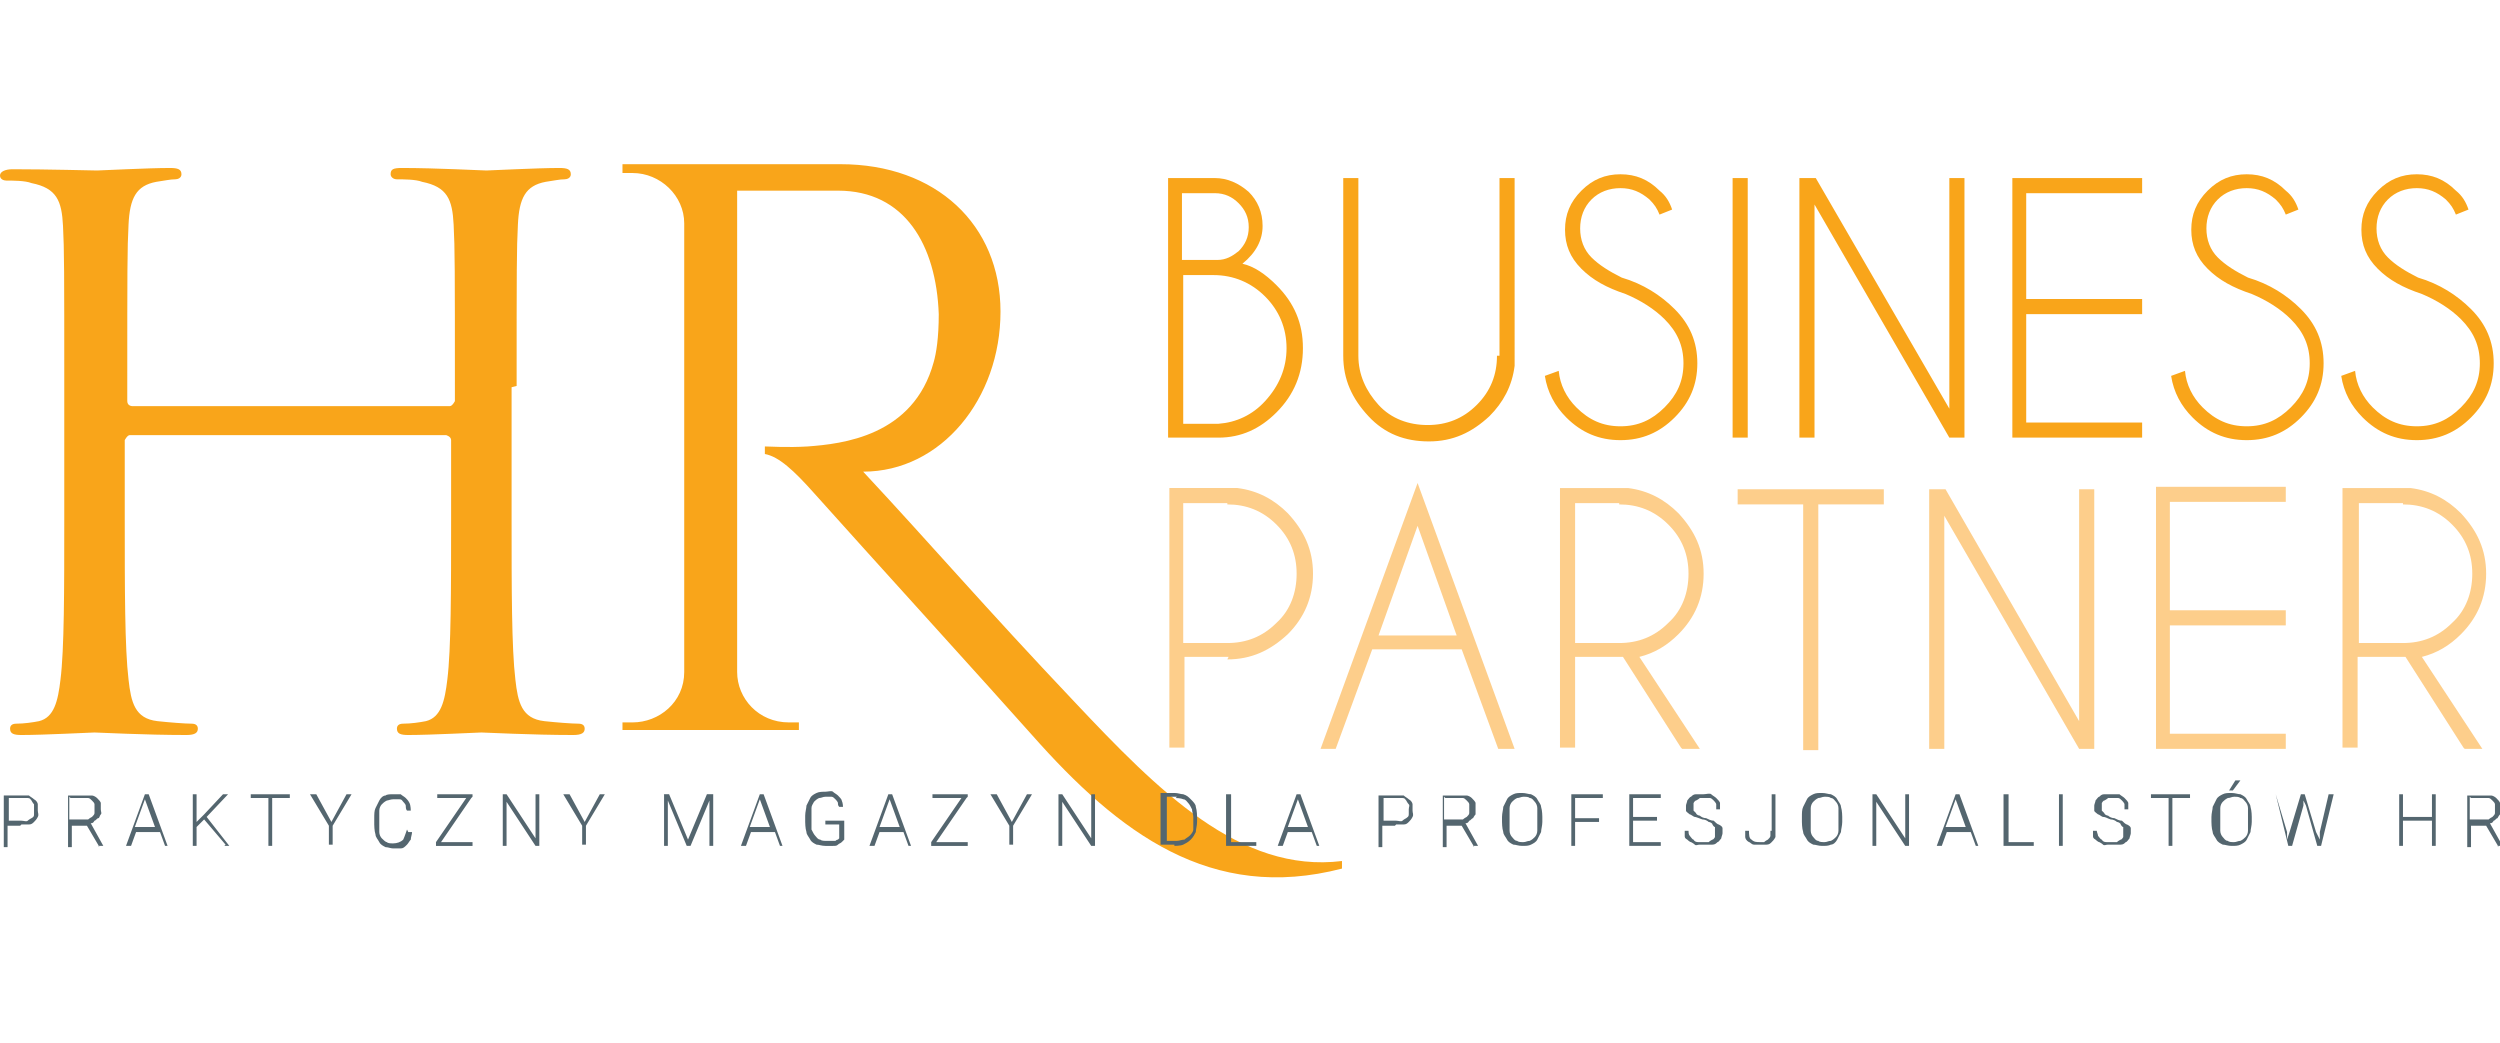<?xml version="1.0" encoding="UTF-8"?>
<svg xmlns="http://www.w3.org/2000/svg" id="Warstwa_1" data-name="Warstwa 1" version="1.1" viewBox="0 0 19.84 5.67" width="175" height="73">
  <defs>
    <style>
      .cls-1 {
        fill: #f9a51a;
      }

      .cls-1, .cls-2, .cls-3, .cls-4 {
        stroke-width: 0px;
      }

      .cls-2 {
        fill: none;
      }

      .cls-3 {
        fill: #fdce8b;
      }

      .cls-4 {
        fill: #54666f;
      }
    </style>
  </defs>
  <g>
    <path class="cls-3" d="M19.56,4.64h.14l-.48-.73c.12-.03.22-.09.31-.18.13-.13.2-.29.2-.48s-.07-.34-.2-.48c-.11-.11-.24-.18-.4-.2h-.54v2.06h.12v-.72h.35s.02,0,.03,0l.46.72ZM19.07,2.7c.15,0,.28.05.39.16.11.11.16.24.16.39s-.05.29-.16.39c-.11.11-.24.16-.39.16h-.35v-1.11h.35ZM17.11,2.58v2.06h1.03v-.12h-.92v-.86h.92v-.12h-.92v-.86h.92v-.12h-1.03ZM15.31,4.64h.12v-1.85l1.07,1.85h.12v-2.06h-.12v1.84l-1.06-1.84h-.13v2.06ZM14.95,2.7v-.12h-1.16v.12h.52v1.95h.12v-1.95h.52ZM13.35,4.64h.14l-.48-.73c.12-.03.22-.09.31-.18.13-.13.2-.29.2-.48s-.07-.34-.2-.48c-.11-.11-.24-.18-.4-.2h-.54v2.06h.12v-.72h.35s.02,0,.03,0l.46.72ZM12.85,2.7c.15,0,.28.05.39.16.11.11.16.24.16.39s-.05.29-.16.39c-.11.11-.24.16-.39.16h-.35v-1.11h.35ZM11.9,4.64h.12l-.77-2.11-.77,2.11h.12l.29-.79h.71l.29.79ZM10.94,3.74l.31-.87.31.87h-.63ZM9.74,2.7c.15,0,.28.05.39.16.11.11.16.24.16.39s-.05.29-.16.39c-.11.11-.24.16-.39.16h-.35v-1.11h.35ZM9.74,3.93c.19,0,.34-.07.48-.2.13-.13.2-.29.2-.48s-.07-.34-.2-.48c-.11-.11-.24-.18-.4-.2h-.54v2.06h.12v-.72h.35Z"/>
    <path class="cls-1" d="M19.53,1.23c.1.1.15.21.15.35s-.05.25-.15.35c-.1.1-.21.15-.35.15s-.25-.05-.35-.15c-.08-.08-.13-.18-.14-.29l-.11.04c.02.13.08.24.17.33.12.12.26.18.43.18s.31-.06.43-.18c.12-.12.18-.26.18-.43s-.06-.31-.18-.43c-.11-.11-.25-.2-.42-.25-.1-.05-.18-.1-.24-.16-.06-.06-.09-.14-.09-.23s.03-.17.09-.23c.06-.06.14-.09.23-.09s.16.03.23.09c.04.04.06.07.08.12l.1-.04c-.02-.06-.05-.11-.1-.15-.09-.09-.19-.13-.31-.13s-.22.04-.31.13c-.09.09-.13.19-.13.31s.04.22.13.31c.09.09.2.15.35.2.12.05.23.12.31.2M18.18,1.23c.1.1.15.21.15.35s-.05.25-.15.35c-.1.1-.21.15-.35.15s-.25-.05-.35-.15c-.08-.08-.13-.18-.14-.29l-.11.04c.02.13.08.24.17.33.12.12.26.18.43.18s.31-.06.43-.18.18-.26.18-.43-.06-.31-.18-.43c-.11-.11-.25-.2-.42-.25-.1-.05-.18-.1-.24-.16-.06-.06-.09-.14-.09-.23s.03-.17.09-.23.14-.09.23-.09.16.03.23.09c.04.04.06.07.08.12l.1-.04c-.02-.06-.05-.11-.1-.15-.09-.09-.19-.13-.31-.13s-.22.04-.31.13c-.09.09-.13.19-.13.31s.04.22.13.31.2.15.35.2c.12.05.23.12.31.2M15.97.11v2.06h1.03v-.12h-.92v-.86h.92v-.12h-.92V.23h.92v-.12h-1.03ZM14.28,2.17h.12V.32l1.07,1.85h.12V.11h-.12v1.83L14.41.11h-.13v2.06ZM13.75,2.17h.12V.11h-.12v2.06ZM13.21,1.23c.1.1.15.21.15.35s-.05.25-.15.35c-.1.1-.21.15-.35.15s-.25-.05-.35-.15c-.08-.08-.13-.18-.14-.29l-.11.04c.02.13.08.24.17.33.12.12.26.18.43.18s.31-.06.43-.18c.12-.12.18-.26.18-.43s-.06-.31-.18-.43c-.11-.11-.25-.2-.42-.25-.1-.05-.18-.1-.24-.16-.06-.06-.09-.14-.09-.23s.03-.17.09-.23.14-.09.23-.09.16.03.23.09c.04.04.06.07.08.12l.1-.04c-.02-.06-.05-.11-.1-.15-.09-.09-.19-.13-.31-.13s-.22.04-.31.13c-.09.09-.13.19-.13.31s.04.22.13.31c.09.09.2.15.35.2.12.05.23.12.31.2M11.88,1.52c0,.15-.05.28-.16.39-.11.11-.24.16-.39.16s-.29-.05-.39-.16-.16-.24-.16-.39V.11h-.12v1.41c0,.19.07.34.2.48s.29.2.48.2.34-.07.48-.2c.11-.11.18-.24.2-.4V.11h-.12v1.41ZM9.64.23c.08,0,.14.03.19.08s.08.11.08.19-.03.14-.08.19c-.05.04-.1.07-.17.07h-.28V.23h.25ZM9.63.88c.16,0,.3.06.41.17.11.11.17.25.17.41s-.06.3-.17.42c-.1.11-.23.17-.37.18h0s-.28,0-.28,0V.88h.24ZM9.27.11v2.06h.4c.18,0,.33-.07.46-.2.14-.14.21-.31.21-.51s-.07-.36-.21-.5c-.09-.09-.18-.15-.27-.17.11-.09.16-.19.16-.3s-.04-.2-.11-.27c-.08-.07-.17-.11-.27-.11h-.37Z"/>
    <path class="cls-1" d="M4.94,0v.07h.08c.22,0,.41.18.41.4v3.56c0,.24-.2.4-.41.4h-.08v.06s1.4,0,1.4,0v-.06h-.08c-.24,0-.41-.19-.41-.4V.21h.8c.53,0,.78.43.8.98,0,.19-.02.31-.04.38-.16.59-.73.65-1,.67-.16.01-.31,0-.34,0v.06c.11.02.23.13.39.31.42.47,1.42,1.57,1.73,1.92.69.78,1.42,1.33,2.46,1.06v-.06c-.81.1-1.46-.56-2.12-1.26-.72-.76-1.13-1.24-1.68-1.83.62,0,1.09-.58,1.09-1.27S7.43,0,6.67,0h-1.73ZM4.1,1.76c0-.92,0-1.09.01-1.28.01-.21.06-.31.22-.34.07-.01.11-.02.15-.02.02,0,.05-.01.05-.04,0-.04-.03-.05-.09-.05-.18,0-.55.02-.58.02s-.4-.02-.67-.02c-.07,0-.09.01-.09.05,0,.02.02.04.05.04.05,0,.15,0,.2.02.2.04.24.14.25.34.01.19.01.36.01,1.28v.12s-.02.04-.04.04H1.05s-.04,0-.04-.04v-.12c0-.92,0-1.09.01-1.28.01-.21.06-.31.22-.34.07-.01.11-.02.15-.02.02,0,.05-.01.05-.04,0-.04-.03-.05-.09-.05-.18,0-.55.02-.58.02S.37.04.1.04C.04.04,0,.06,0,.09,0,.12.03.13.05.13c.05,0,.15,0,.2.02.2.04.24.14.25.34.01.19.01.36.01,1.28v1.04c0,.57,0,1.04-.03,1.28-.02.17-.05.3-.17.33-.05.01-.12.02-.18.02-.04,0-.05.02-.05.04,0,.04.03.05.09.05.18,0,.55-.02.58-.02s.4.02.73.02c.07,0,.09-.02.09-.05,0-.02-.01-.04-.05-.04-.05,0-.18-.01-.27-.02-.18-.02-.21-.15-.23-.33-.03-.25-.03-.72-.03-1.28v-.62s.02-.04.04-.04h2.51s.04.01.04.04v.62c0,.57,0,1.04-.03,1.28-.02.17-.05.3-.17.33-.05.01-.12.02-.18.02-.04,0-.05.02-.05.04,0,.04.03.05.09.05.18,0,.55-.02.58-.02s.4.02.73.02c.07,0,.09-.02.09-.05,0-.02-.01-.04-.05-.04-.05,0-.18-.01-.27-.02-.18-.02-.21-.15-.23-.33-.03-.25-.03-.72-.03-1.28v-1.04Z"/>
    <path class="cls-4" d="M19.61,5.03h.1s.03,0,.04,0c.01,0,.02.01.03.02s.02.02.02.03c0,.01,0,.02,0,.04,0,.01,0,.02,0,.03,0,.01-.01.02-.02.03,0,0-.02.01-.03.02-.01,0-.03,0-.04,0h-.11v-.18ZM19.82,5.41h.04s-.1-.18-.1-.18c.01,0,.02,0,.03-.02.01,0,.02-.02.03-.02,0,0,.01-.02.02-.03s0-.02,0-.04c0-.02,0-.04,0-.05,0-.01-.02-.03-.03-.04-.01-.01-.03-.02-.04-.02-.02,0-.04,0-.06,0h-.13v.41h.03v-.17h.12l.1.17ZM19.33,5h-.03v.18h-.23v-.18h-.03v.41h.03v-.2h.23v.2h.03v-.41ZM18.1,5h-.04l.1.41h.03l.09-.32v-.04s.02.04.02.04l.09.32h.03l.1-.41h-.04l-.07.3v.06s-.03-.06-.03-.06l-.09-.3h-.03l-.09.3-.02.06v-.06s-.09-.3-.09-.3ZM17.69,4.97h.03l.06-.08h-.04l-.05.08ZM17.84,5.22s0,.05,0,.07-.01.04-.02.05c-.01.01-.02.02-.04.03-.02,0-.03.01-.05.01s-.04,0-.05-.01c-.02,0-.03-.02-.04-.03-.01-.01-.02-.03-.02-.05,0-.02,0-.04,0-.07v-.04s0-.05,0-.07c0-.02.01-.04.02-.05.01-.01.02-.02.04-.03.02,0,.03-.01.05-.01s.04,0,.05.01c.02,0,.03.02.04.03.01.01.02.03.02.05,0,.02,0,.04,0,.07v.04ZM17.87,5.18s0-.05-.01-.08c0-.02-.02-.04-.03-.06-.01-.02-.03-.03-.05-.04-.02,0-.04-.01-.07-.01s-.05,0-.07.01-.04.02-.05.04c-.01.02-.02.04-.03.06,0,.02-.01.05-.01.08v.04s0,.05.01.08c0,.02.02.04.03.06.01.02.03.03.05.04.02,0,.04.01.07.01s.05,0,.07-.01.04-.02.05-.04c.01-.02.02-.04.03-.06,0-.02.01-.05.01-.08v-.04ZM17.38,5h-.31v.03h.14v.38h.03v-.38h.14v-.03ZM16.85,5.34s-.01.02-.02.02c0,0-.02.01-.03.02-.01,0-.03,0-.04,0-.01,0-.03,0-.04,0s-.03,0-.04-.02c-.01,0-.02-.02-.03-.03,0-.01-.01-.03-.01-.04h-.03s0,.03,0,.04,0,.02.02.03c0,0,.02.02.03.02,0,0,.02.01.03.02s.02,0,.04,0,.02,0,.04,0c.02,0,.04,0,.06,0,.02,0,.03-.01.04-.02.01,0,.02-.02.03-.03,0-.01.01-.03.01-.04s0-.03,0-.04c0-.01-.01-.02-.03-.03-.01,0-.03-.02-.04-.03-.02,0-.04-.01-.06-.02-.02,0-.04-.01-.05-.02-.01,0-.03-.01-.03-.02,0,0-.01-.01-.02-.02,0,0,0-.02,0-.03,0-.01,0-.02,0-.03,0,0,.01-.02.02-.02,0,0,.02-.01.03-.02.01,0,.03,0,.04,0s.03,0,.04,0c.01,0,.02.01.03.02,0,0,.02.02.02.03,0,.01,0,.02,0,.04h.03s0-.03,0-.05c0-.01-.02-.03-.03-.04-.01-.01-.03-.02-.04-.03-.02,0-.04,0-.06,0-.02,0-.04,0-.06,0-.02,0-.03.01-.04.02-.01,0-.02.02-.03.03,0,.01-.01.03-.01.04s0,.03,0,.04c0,.01.02.02.03.03.01,0,.03.02.04.02.02,0,.03.01.06.02.02,0,.04.01.05.02.01,0,.03.01.03.02,0,0,.01.02.02.02,0,0,0,.02,0,.03s0,.02,0,.03M16.37,5h-.03v.41h.03v-.41ZM15.93,5h-.03v.41h.24v-.03h-.2v-.38ZM15.52,5.04l.08.22h-.16l.08-.22ZM15.66,5.41h.04l-.15-.41h-.03l-.15.41h.04l.04-.11h.19l.04.11ZM15.15,5h-.03v.35l-.23-.35h-.03v.41h.03v-.35l.23.35h.03v-.41ZM14.59,5.22s0,.05,0,.07-.01.04-.02.05c-.01.01-.02.02-.04.03-.02,0-.03.01-.05.01s-.04,0-.05-.01c-.02,0-.03-.02-.04-.03-.01-.01-.02-.03-.02-.05,0-.02,0-.04,0-.07v-.04s0-.05,0-.07c0-.02.01-.04.02-.05.01-.01.02-.02.04-.03.02,0,.03-.01.05-.01s.04,0,.05.01c.02,0,.03.02.04.03.01.01.02.03.02.05,0,.02,0,.04,0,.07v.04ZM14.62,5.18s0-.05-.01-.08c0-.02-.02-.04-.03-.06-.01-.02-.03-.03-.05-.04-.02,0-.04-.01-.07-.01s-.05,0-.07.01-.04.02-.05.04c-.01.02-.02.04-.03.06s-.01.05-.01.08v.04s0,.05.01.08c0,.02.02.04.03.06.01.02.03.03.05.04.02,0,.04.01.07.01s.05,0,.07-.01c.02,0,.04-.02.05-.04.01-.02.02-.04.03-.06,0-.02.01-.05.01-.08v-.04ZM14.05,5.29s0,.03,0,.04c0,.01-.01.02-.02.03,0,0-.02.01-.03.02-.01,0-.02,0-.03,0-.03,0-.05,0-.07-.02-.02-.01-.02-.04-.02-.07h-.03s0,.04,0,.05.01.03.03.04c.01,0,.02.02.04.02.02,0,.03,0,.05,0,.02,0,.03,0,.05,0,.02,0,.03-.01.04-.02.01-.01.02-.02.03-.04,0-.02,0-.03,0-.05v-.29h-.03v.29ZM13.61,5.34s-.01.02-.02.02c0,0-.02.01-.03.02-.01,0-.03,0-.04,0-.01,0-.03,0-.04,0-.01,0-.03,0-.04-.02-.01,0-.02-.02-.03-.03s-.01-.03-.01-.04h-.03s0,.03,0,.04,0,.02.02.03c0,0,.02.02.03.02,0,0,.02.01.03.02s.02,0,.04,0c.01,0,.02,0,.04,0,.02,0,.04,0,.06,0,.02,0,.03-.01.04-.02.01,0,.02-.02.03-.03,0-.01.01-.03.01-.04s0-.03,0-.04c0-.01-.01-.02-.03-.03-.01,0-.03-.02-.04-.03-.02,0-.04-.01-.06-.02-.02,0-.04-.01-.05-.02-.01,0-.03-.01-.03-.02,0,0-.01-.01-.02-.02,0,0,0-.02,0-.03,0-.01,0-.02,0-.03,0,0,.01-.02.02-.02,0,0,.02-.01.03-.02.01,0,.03,0,.04,0s.03,0,.04,0,.02.01.03.02c0,0,.02.02.02.03,0,.01,0,.02,0,.04h.03s0-.03,0-.05c0-.01-.02-.03-.03-.04s-.03-.02-.04-.03-.04,0-.06,0c-.02,0-.04,0-.06,0-.02,0-.03.01-.04.02-.01,0-.02.02-.03.03,0,.01-.01.03-.01.04s0,.03,0,.04c0,.01.02.02.03.03.01,0,.03.02.04.02s.03.01.06.02c.02,0,.04.01.05.02.01,0,.03.01.03.02,0,0,.01.02.02.02,0,0,0,.02,0,.03s0,.02,0,.03M13.15,5.18h-.19v-.15h.22v-.03h-.25v.41h.25v-.03h-.22v-.17h.19v-.03ZM12.69,5.19h-.19v-.16h.22v-.03h-.25v.41h.03v-.19h.19v-.03ZM12.2,5.22s0,.05,0,.07-.01.04-.02.05c-.01.01-.02.02-.04.03-.02,0-.03.01-.05.01s-.04,0-.05-.01c-.02,0-.03-.02-.04-.03-.01-.01-.02-.03-.02-.05,0-.02,0-.04,0-.07v-.04s0-.05,0-.07c0-.02.01-.04.02-.05.01-.01.02-.02.04-.03.02,0,.03-.01.05-.01s.04,0,.05.01c.02,0,.03.02.04.03.01.01.02.03.02.05,0,.02,0,.04,0,.07v.04ZM12.24,5.18s0-.05-.01-.08c0-.02-.02-.04-.03-.06-.01-.02-.03-.03-.05-.04-.02,0-.04-.01-.07-.01s-.05,0-.07.01-.04.02-.05.04c-.01.02-.02.04-.03.06,0,.02-.01.05-.01.08v.04s0,.05.01.08c0,.02.02.04.03.06.01.02.03.03.05.04.02,0,.04.01.07.01s.05,0,.07-.01.04-.02.05-.04c.01-.02.02-.04.03-.06,0-.02.01-.05.01-.08v-.04ZM11.47,5.03h.1s.03,0,.04,0c.01,0,.02.01.03.02s.02.02.02.03c0,.01,0,.02,0,.04,0,.01,0,.02,0,.03,0,.01-.01.02-.02.03,0,0-.02.01-.03.02-.01,0-.03,0-.04,0h-.11v-.18ZM11.69,5.41h.04s-.1-.18-.1-.18c.01,0,.02,0,.03-.02.01,0,.02-.02.03-.02,0,0,.01-.02.02-.03,0-.01,0-.02,0-.04,0-.02,0-.04,0-.05,0-.01-.02-.03-.03-.04-.01-.01-.03-.02-.04-.02-.02,0-.04,0-.06,0h-.13v.41h.03v-.17h.12l.1.17ZM10.98,5.03h.1s.03,0,.05,0,.02.01.03.02c0,0,.01.02.02.03s0,.02,0,.04,0,.02,0,.04-.01.02-.02.03c0,0-.02.01-.03.02s-.03,0-.05,0h-.1v-.18ZM11.08,5.24s.04,0,.06,0,.03-.01.04-.02.02-.02.03-.04,0-.03,0-.05,0-.03,0-.05c0-.01-.01-.03-.03-.04-.01-.01-.03-.02-.04-.03-.02,0-.04,0-.06,0h-.14v.41h.03v-.17h.1ZM10.3,5.04l.08.22h-.16l.08-.22ZM10.43,5.41h.04l-.15-.41h-.03l-.15.41h.04l.04-.11h.19l.04.11ZM9.76,5h-.03v.41h.24v-.03h-.2v-.38ZM9.33,5.03s.04,0,.06.01c.02,0,.03.02.04.03.01.01.02.03.03.05,0,.02.01.04.01.06v.04s0,.04,0,.06c0,.02-.02.04-.03.05-.01.01-.03.02-.04.03-.02,0-.04.01-.06.01h-.08v-.35h.08ZM9.32,5.41s.05,0,.07-.01.04-.02.06-.04c.02-.02.03-.04.04-.06,0-.02.01-.05.01-.08v-.04s0-.05-.01-.08c0-.02-.02-.04-.04-.06-.02-.02-.03-.03-.06-.04-.02,0-.04-.01-.07-.01h-.11v.41h.11ZM8.69,5h-.03v.35l-.23-.35h-.03v.41h.03v-.35l.23.35h.03v-.41ZM7.9,5h-.04l.15.25v.15h.03v-.15l.15-.25h-.04l-.12.22-.12-.22ZM7.68,5.02v-.02h-.28v.03h.23l-.24.35v.03h.29v-.03h-.25l.24-.35ZM7.06,5.04l.08.22h-.16l.08-.22ZM7.19,5.41h.04l-.15-.41h-.03l-.15.41h.04l.04-.11h.19l.04.11ZM6.69,5.21h-.14v.03h.11v.11s0,0-.01.01c0,0-.01,0-.02.01,0,0-.02,0-.03,0-.01,0-.03,0-.04,0-.02,0-.04,0-.05-.01-.02,0-.03-.02-.04-.03s-.02-.03-.03-.05c0-.02,0-.04,0-.06v-.05s0-.04,0-.06c0-.02.01-.03.02-.05.01-.01.02-.02.04-.03.02,0,.03-.01.05-.01.02,0,.03,0,.05,0,.01,0,.02.01.03.02,0,0,.02.02.02.03s0,.02.01.03h.03s0-.03-.01-.05c0-.01-.02-.03-.03-.04-.01-.01-.03-.02-.04-.03s-.04,0-.06,0c-.02,0-.05,0-.07.01s-.04.02-.05.04c-.01.02-.02.04-.03.06,0,.02-.01.05-.01.08v.05s0,.05.01.08c0,.02.02.04.03.06.01.02.03.03.05.04.02,0,.04.01.07.01.02,0,.04,0,.06,0,.02,0,.03,0,.04-.01s.02-.01.03-.02.01-.01.02-.02v-.15ZM6.03,5.04l.08.22h-.16l.08-.22ZM6.17,5.41h.04l-.15-.41h-.03l-.15.41h.04l.04-.11h.19l.04.11ZM5.27,5v.41h.03v-.36s.15.36.15.36h.03l.15-.36v.18s0,.18,0,.18h.03v-.41h-.05l-.15.36-.15-.36h-.05ZM4.51,5h-.04l.15.25v.15h.03v-.15l.15-.25h-.04l-.12.22-.12-.22ZM4.28,5h-.03v.35l-.23-.35h-.03v.41h.03v-.35l.23.35h.03v-.41ZM3.75,5.02v-.02h-.28v.03h.23l-.24.35v.03h.29v-.03h-.25l.24-.35ZM3.23,5.28s-.02.06-.03.08c-.02.02-.05.03-.08.03-.02,0-.04,0-.05-.01-.01,0-.03-.02-.04-.03-.01-.01-.02-.03-.02-.05,0-.02,0-.04,0-.06v-.05s0-.04,0-.06.01-.04.02-.05.02-.02.04-.03c.01,0,.03-.01.05-.01.02,0,.03,0,.05,0s.02.01.03.02c0,0,.02.02.02.03,0,.01,0,.03.01.04h.03s0-.04-.01-.06-.02-.03-.03-.04c-.01-.01-.03-.02-.04-.03-.02,0-.04,0-.06,0-.02,0-.05,0-.06.01-.02,0-.04.02-.05.04s-.02.04-.03.06-.01.05-.01.08v.05s0,.05.01.08c0,.02.02.04.03.06s.03.03.05.04c.02,0,.04.01.06.01s.04,0,.06,0,.03-.01.05-.03c.01-.01.02-.03.03-.04,0-.02.01-.04.01-.06h-.03ZM2.5,5h-.04l.15.25v.15h.03v-.15l.15-.25h-.04l-.12.22-.12-.22ZM2.3,5h-.31v.03h.14v.38h.03v-.38h.14v-.03ZM1.78,5.41h.04l-.18-.23.17-.18h-.04l-.15.16-.06.06v-.22h-.03v.41h.03v-.15l.06-.06.17.2ZM1.15,5.04l.08.22h-.16l.08-.22ZM1.29,5.41h.04l-.15-.41h-.03l-.15.41h.04l.04-.11h.19l.04.11ZM.56,5.03h.1s.03,0,.04,0c.01,0,.02.01.03.02s.02.02.02.03c0,.01,0,.02,0,.04,0,.01,0,.02,0,.03,0,.01-.01.02-.02.03,0,0-.02.01-.03.02-.01,0-.03,0-.04,0h-.11v-.18ZM.78,5.41h.04s-.1-.18-.1-.18c.01,0,.02,0,.03-.02.01,0,.02-.02.03-.02s.01-.02.02-.03,0-.02,0-.04c0-.02,0-.04,0-.05,0-.01-.02-.03-.03-.04-.01-.01-.03-.02-.04-.02-.02,0-.04,0-.06,0h-.13v.41h.03v-.17h.12l.1.17ZM.07,5.03h.1s.03,0,.05,0,.02.01.03.02c0,0,.01.02.02.03,0,.01,0,.02,0,.04s0,.02,0,.04c0,.01,0,.02-.02.03,0,0-.02.01-.03.02s-.03,0-.05,0h-.1v-.18ZM.17,5.24s.04,0,.06,0c.02,0,.03-.01.04-.02.01-.01.02-.02.03-.04s0-.03,0-.05,0-.03,0-.05c0-.01-.01-.03-.03-.04-.01-.01-.03-.02-.04-.03-.02,0-.04,0-.06,0H.03v.41h.03v-.17h.1Z"/>
  </g>
  <rect class="cls-2" x="-6.93" y="-10.28" width="33.31" height="25.74"/>
</svg>
